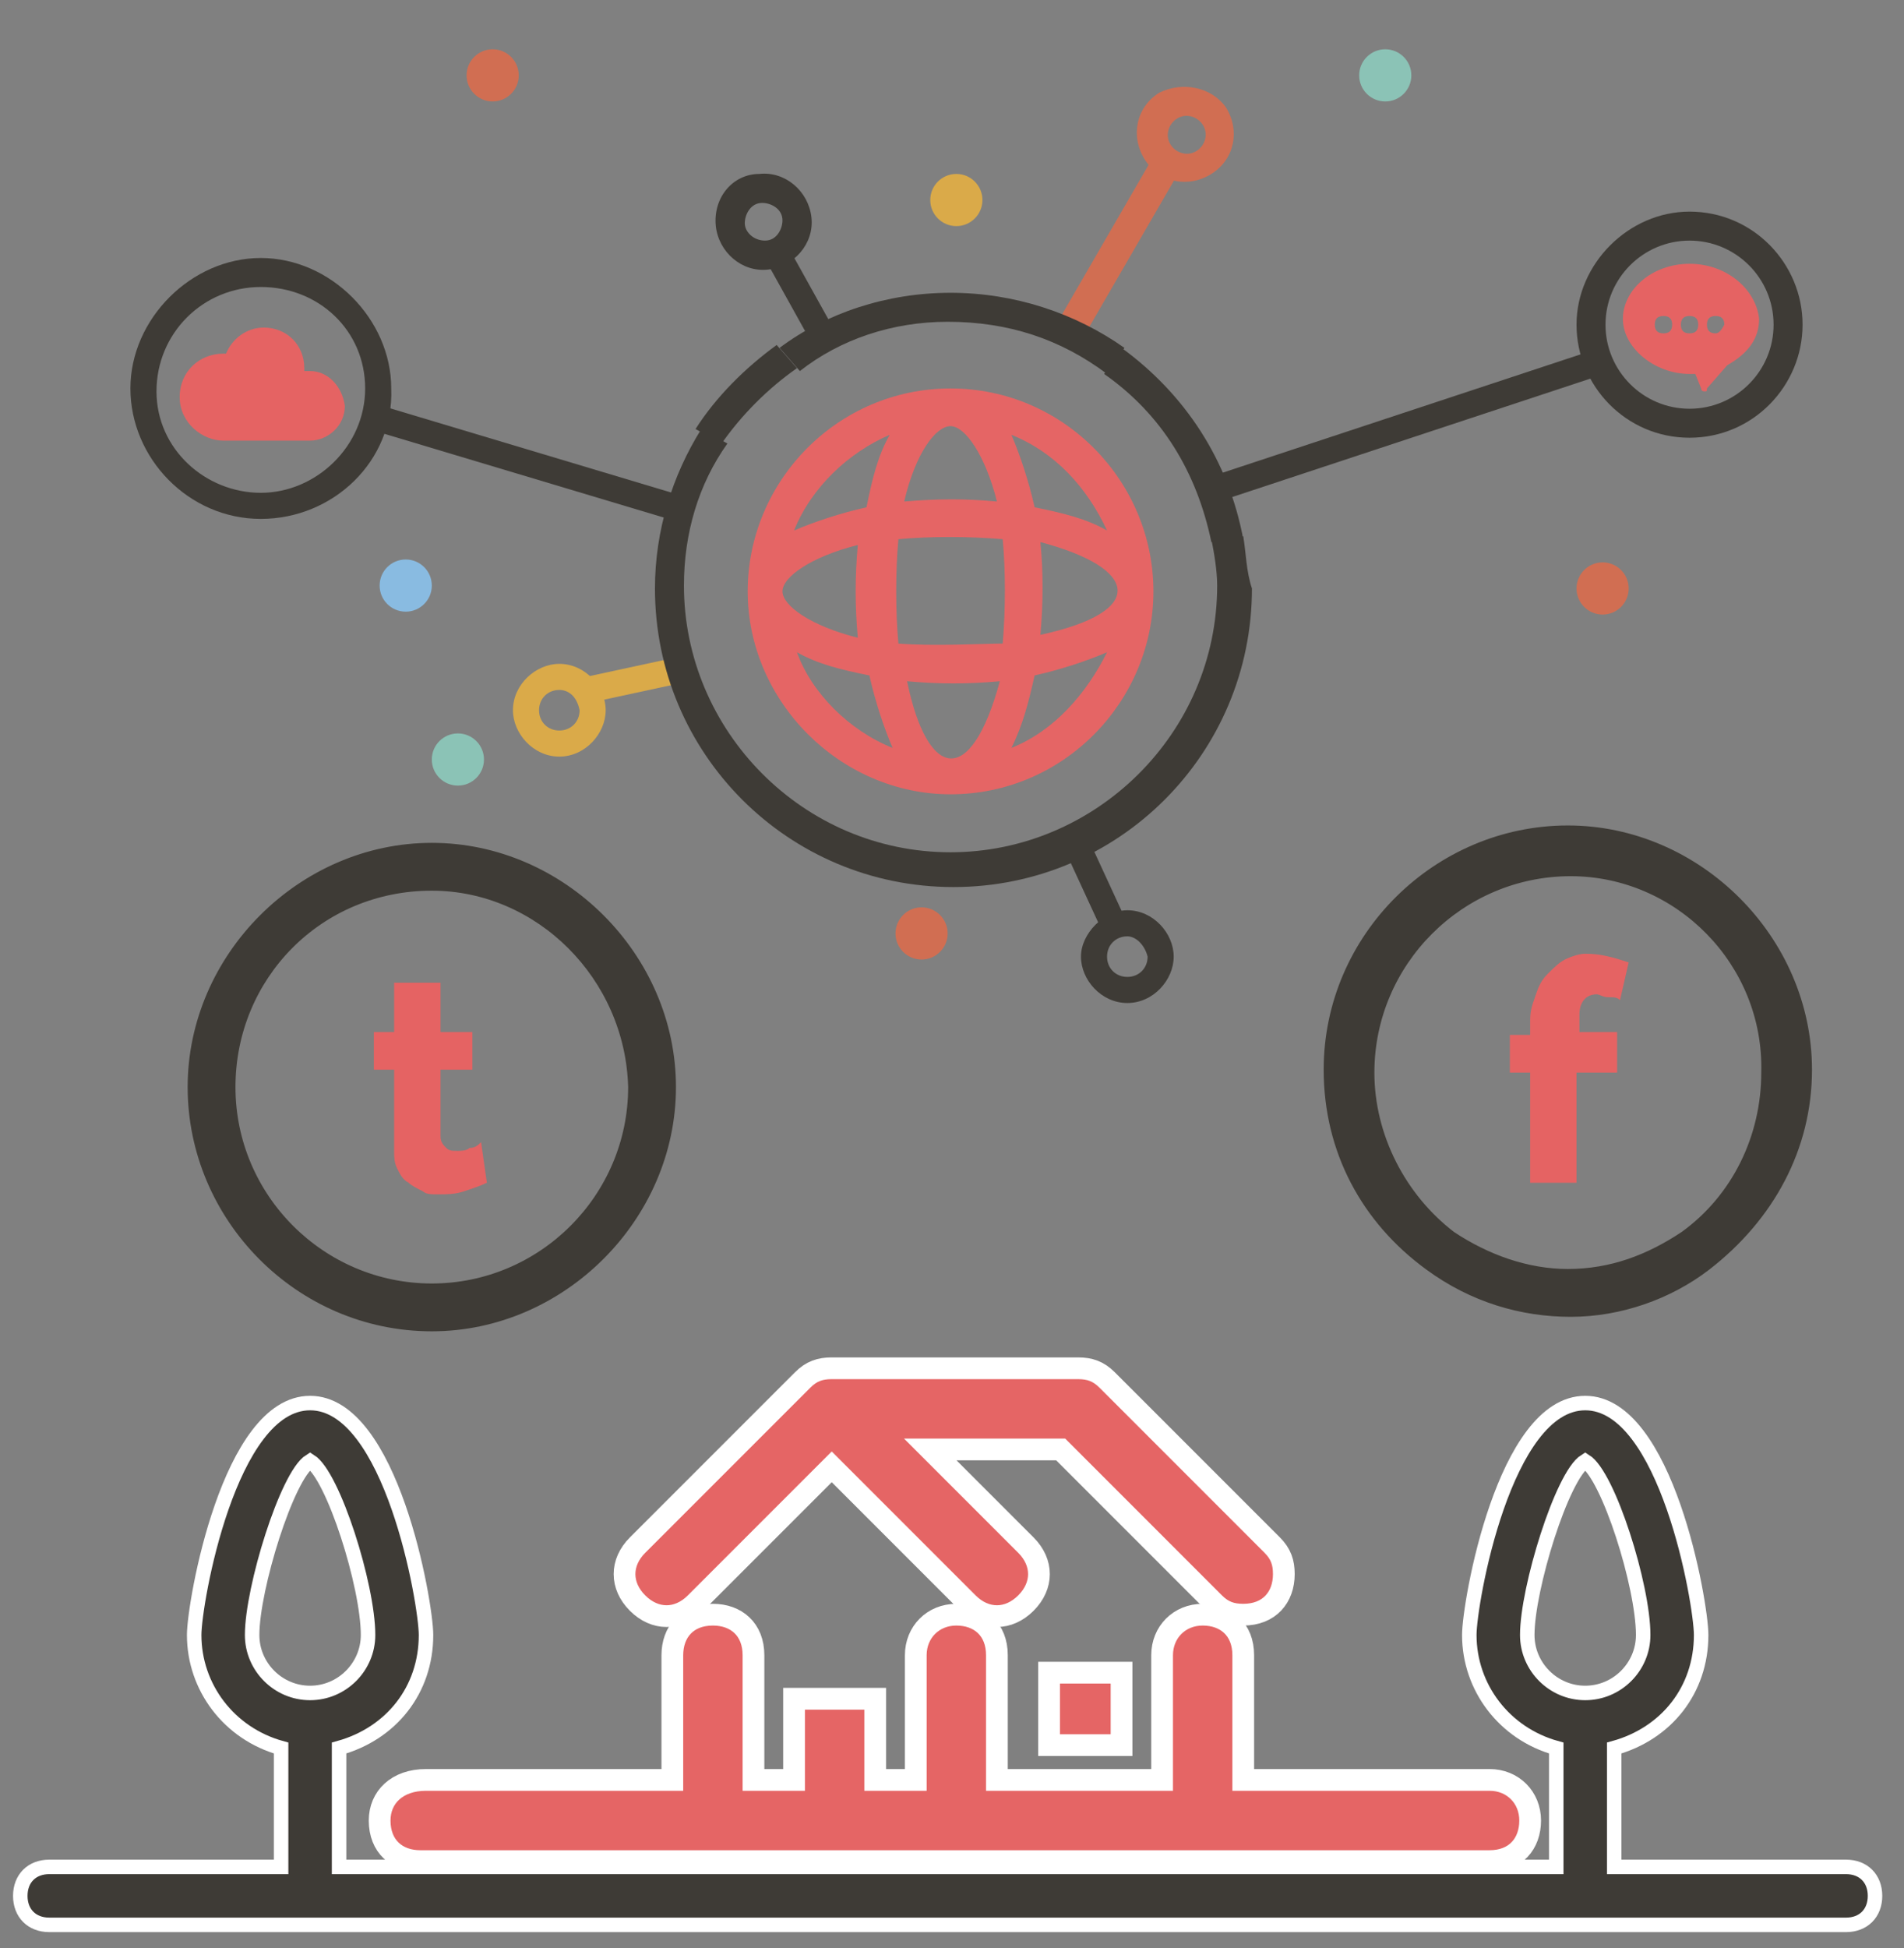 <?xml version="1.0" encoding="utf-8"?>
<!-- Generator: Adobe Illustrator 24.2.1, SVG Export Plug-In . SVG Version: 6.00 Build 0)  -->
<svg version="1.1" id="Layer_1" xmlns="http://www.w3.org/2000/svg" xmlns:xlink="http://www.w3.org/1999/xlink" x="0px" y="0px"
	 viewBox="0 0 65.7 67.2" style="enable-background:new 0 0 65.7 67.2;" xml:space="preserve">
<rect x="0" y="0" width="65.7" height="67.2" fill="#808080" stroke="none"/>
<style type="text/css">
	.st0{fill:#3E3B36;stroke:#FFFFFF;stroke-width:0.5;stroke-miterlimit:10;}
	.st1{fill:#E56565;stroke:#FFFFFF;stroke-width:0.75;stroke-miterlimit:10;}
	.st2{fill:#3E3B36;}
	.st3{fill:#DAAA49;}
	.st4{fill:#89BBE1;}
	.st5{fill:#D16E52;}
	.st6{fill:#8BC3B6;}
	.st7{fill:#E56363;}
	.st8{fill:#E56565;}
	.st9{fill:#3E3B36;stroke:#3E3B36;stroke-width:0.25;stroke-miterlimit:10;}
</style>
<path class="st0" d="M63.7,64.4h-8v-4.1c1.8-0.5,3-2,3-3.9c0-1.1-1.2-8-4-8s-4,6.9-4,8c0,1.8,1.2,3.4,3,3.9v4.1h-42v-4.1
	c1.8-0.5,3-2,3-3.9c0-1.1-1.2-8-4-8s-4,6.9-4,8c0,1.8,1.2,3.4,3,3.9v4.1h-8c-0.6,0-1,0.4-1,1c0,0.6,0.4,1,1,1h62c0.6,0,1-0.4,1-1
	C64.7,64.8,64.3,64.4,63.7,64.4z M52.7,56.4c0-1.6,1.2-5.5,2-6c0.8,0.5,2,4.3,2,6c0,1.1-0.9,2-2,2S52.7,57.5,52.7,56.4z M8.7,56.4
	c0-1.6,1.2-5.5,2-6c0.8,0.5,2,4.3,2,6c0,1.1-0.9,2-2,2S8.7,57.5,8.7,56.4z"/>
<path class="st1" d="M42.9,55.7c0.9,0,1.4-0.6,1.4-1.4c0-0.4-0.1-0.7-0.4-1l-5.7-5.7c-0.3-0.3-0.6-0.4-1-0.4h-8.5
	c-0.4,0-0.7,0.1-1,0.4l-5.7,5.7c-0.6,0.6-0.6,1.4,0,2c0.6,0.6,1.4,0.6,2,0l4.7-4.7l4.7,4.7c0.6,0.6,1.4,0.6,2,0c0.6-0.6,0.6-1.4,0-2
	l0,0L32.1,50h4.5l5.3,5.3C42.2,55.6,42.5,55.7,42.9,55.7z"/>
<rect x="36.2" y="57.7" class="st1" width="2.5" height="2.5"/>
<path class="st1" d="M13.1,62.8c0,0.9,0.6,1.4,1.4,1.4h36.9c0.9,0,1.4-0.6,1.4-1.4s-0.6-1.4-1.4-1.4h-8.5v-4.3
	c0-0.9-0.6-1.4-1.4-1.4s-1.4,0.6-1.4,1.4v4.3h-5.7v-4.3c0-0.9-0.6-1.4-1.4-1.4s-1.4,0.6-1.4,1.4v4.3h-1.4v-2.8h-2.8v2.8h-1.4v-4.3
	c0-0.9-0.6-1.4-1.4-1.4c-0.9,0-1.4,0.6-1.4,1.4v4.3h-8.5C13.7,61.4,13.1,62,13.1,62.8z"/>
<path class="st2" d="M58.3,15.1c-2.2,0-3.9-1.8-3.9-3.9s1.8-3.9,3.9-3.9c2.2,0,3.9,1.8,3.9,3.9S60.5,15.1,58.3,15.1z M58.3,8.3
	c-1.6,0-2.9,1.3-2.9,2.9s1.3,2.9,2.9,2.9s2.9-1.3,2.9-2.9S59.9,8.3,58.3,8.3z"/>
<path class="st2" d="M9,17.9c-2.5,0-4.5-2.1-4.5-4.5S6.6,8.9,9,8.9s4.5,2.1,4.5,4.5C13.6,15.9,11.5,17.9,9,17.9z M9,9.9
	c-2,0-3.6,1.6-3.6,3.6S7.1,17,9,17s3.6-1.6,3.6-3.6S11,9.9,9,9.9z"/>
<path class="st3" d="M19.3,26.1c-0.9,0-1.6-0.8-1.6-1.6c0-0.9,0.8-1.6,1.6-1.6c0.9,0,1.6,0.8,1.6,1.6C20.9,25.3,20.2,26.1,19.3,26.1
	z M19.3,23.8c-0.4,0-0.7,0.3-0.7,0.7c0,0.4,0.3,0.7,0.7,0.7c0.4,0,0.7-0.3,0.7-0.7C19.9,24,19.6,23.8,19.3,23.8z"/>
<ellipse class="st4" cx="14" cy="20.2" rx="0.9" ry="0.9"/>
<ellipse class="st5" cx="31.8" cy="32.2" rx="0.9" ry="0.9"/>
<ellipse class="st5" cx="55.3" cy="20.3" rx="0.9" ry="0.9"/>
<ellipse class="st6" cx="47.8" cy="2.6" rx="0.9" ry="0.9"/>
<ellipse class="st5" cx="17" cy="2.6" rx="0.9" ry="0.9"/>
<circle class="st3" cx="33" cy="6.9" r="0.9"/>
<circle class="st6" cx="15.8" cy="26.2" r="0.9"/>
<path class="st2" d="M38.9,34.6c-0.9,0-1.6-0.8-1.6-1.6s0.8-1.6,1.6-1.6c0.9,0,1.6,0.8,1.6,1.6S39.8,34.6,38.9,34.6z M38.9,32.3
	c-0.4,0-0.7,0.3-0.7,0.7c0,0.4,0.3,0.7,0.7,0.7c0.4,0,0.7-0.3,0.7-0.7C39.5,32.6,39.2,32.3,38.9,32.3z"/>
<rect x="41.4" y="14.3" transform="matrix(0.95 -0.314 0.314 0.95 -2.198 15.908)" class="st2" width="13.8" height="0.9"/>
<rect x="17.7" y="10.5" transform="matrix(0.287 -0.958 0.958 0.287 -2.35 28.766)" class="st2" width="0.9" height="10.9"/>
<rect x="20.2" y="23" transform="matrix(0.978 -0.211 0.211 0.978 -4.462 5.133)" class="st3" width="3.2" height="0.9"/>
<rect x="37.3" y="28.9" transform="matrix(0.908 -0.419 0.419 0.908 -9.271 18.633)" class="st2" width="0.9" height="3.1"/>
<path class="st2" d="M26.2,6c0.9-0.1,1.7,0.6,1.8,1.5c0.1,0.9-0.6,1.7-1.5,1.8c-0.9,0.1-1.7-0.6-1.8-1.5C24.6,6.8,25.3,6,26.2,6z
	 M26.4,8.3c0.4,0,0.6-0.4,0.6-0.7c0-0.4-0.4-0.6-0.7-0.6c-0.4,0-0.6,0.4-0.6,0.7C25.7,8,26,8.3,26.4,8.3z"/>
<rect x="27.1" y="8.5" transform="matrix(0.874 -0.486 0.486 0.874 -1.406 14.698)" class="st2" width="0.9" height="3.1"/>
<path class="st5" d="M42.3,3.7c0.5,0.8,0.3,1.8-0.5,2.3s-1.8,0.3-2.3-0.5c-0.5-0.8-0.3-1.8,0.5-2.3C40.8,2.8,41.8,3,42.3,3.7z
	 M40.4,5c0.2,0.3,0.6,0.4,0.9,0.2c0.3-0.2,0.4-0.6,0.2-0.9c-0.2-0.3-0.6-0.4-0.9-0.2C40.3,4.3,40.2,4.7,40.4,5z"/>
<polygon class="st5" points="40.7,5.9 37.4,11.6 36.5,11.1 39.8,5.4 "/>
<path class="st2" d="M41.8,18.7l1.1-0.1c-0.5-2.7-2-5-4.2-6.6l-0.6,0.9C40.1,14.3,41.3,16.3,41.8,18.7z"/>
<path class="st2" d="M32.7,11.1c2.1,0,3.9,0.6,5.5,1.8l0.6-0.9c-1.7-1.2-3.8-1.9-6-1.9s-4.3,0.7-5.9,1.9l0.7,0.8
	C29,11.7,30.8,11.1,32.7,11.1z"/>
<path class="st2" d="M27.5,12.7l-0.7-0.8c-1.1,0.8-2.1,1.8-2.8,2.9l0.9,0.5C25.6,14.3,26.5,13.4,27.5,12.7z"/>
<path class="st2" d="M42.9,18.5l-1.1,0.1c0.1,0.5,0.2,1.1,0.2,1.6c0,5.1-4.2,9.2-9.2,9.2c-5.1,0-9.2-4.2-9.2-9.2
	c0-1.8,0.5-3.5,1.5-4.9l-0.9-0.5c-1,1.6-1.6,3.5-1.6,5.5c0,5.7,4.6,10.3,10.3,10.3S43.2,26,43.2,20.3C43,19.7,43,19.1,42.9,18.5z"/>
<path class="st7" d="M58.3,9.1C57,9.1,56,10,56,11c0,1,1.1,1.9,2.3,1.9c0.1,0,0.1,0,0.2,0l0.2,0.5c0,0.1,0.1,0.1,0.1,0.1l0,0
	c0.1,0,0.1,0,0.1-0.1l0.7-0.8c0.7-0.4,1.1-0.9,1.1-1.6C60.6,10,59.6,9.1,58.3,9.1z M57.4,11.5c-0.2,0-0.3-0.1-0.3-0.3
	c0-0.2,0.1-0.3,0.3-0.3c0.2,0,0.3,0.1,0.3,0.3C57.7,11.4,57.6,11.5,57.4,11.5z M58.3,11.5c-0.2,0-0.3-0.1-0.3-0.3
	c0-0.2,0.1-0.3,0.3-0.3c0.2,0,0.3,0.1,0.3,0.3C58.6,11.4,58.5,11.5,58.3,11.5z M59.2,11.5c-0.2,0-0.3-0.1-0.3-0.3
	c0-0.2,0.1-0.3,0.3-0.3c0.2,0,0.3,0.1,0.3,0.3C59.4,11.4,59.3,11.5,59.2,11.5z"/>
<g>
	<g>
		<path class="st7" d="M10.7,12.8c-0.1,0-0.1,0-0.2,0c0-0.1,0-0.1,0-0.1c0-0.8-0.6-1.4-1.4-1.4c-0.6,0-1.1,0.4-1.3,0.9
			c-0.1,0-0.1,0-0.1,0c-0.8,0-1.5,0.6-1.5,1.5s0.8,1.5,1.5,1.5h3c0.6,0,1.2-0.5,1.2-1.2C11.8,13.3,11.3,12.8,10.7,12.8z"/>
	</g>
</g>
<path class="st8" d="M32.8,13.4c-3.9,0-7,3.2-7,7s3.2,7,7,7l0,0l0,0l0,0c3.9,0,7-3.2,7-7S36.7,13.4,32.8,13.4z M38.2,18.3
	c-0.7-0.4-1.5-0.6-2.5-0.8c-0.2-0.9-0.5-1.8-0.8-2.5C36.4,15.6,37.5,16.8,38.2,18.3z M35.9,21.9c0.1-1.1,0.1-2.2,0-3.2
	C39.3,19.6,39.6,21.1,35.9,21.9z M31.3,23.5c1.1,0.1,2.1,0.1,3.2,0C33.5,27.2,32,26.9,31.3,23.5z M31,22.2c-0.1-1.1-0.1-2.5,0-3.6
	c1.1-0.1,2.4-0.1,3.6,0c0.1,1.1,0.1,2.4,0,3.6C34,22.2,32.2,22.3,31,22.2z M27,20.4c0-0.5,1-1.2,2.6-1.6c-0.1,1.1-0.1,2.1,0,3.2
	C28,21.6,27,20.9,27,20.4z M32.8,14.7c0.5,0,1.2,1,1.6,2.6c-1.1-0.1-2-0.1-3.2,0C31.6,15.6,32.3,14.7,32.8,14.7z M30.7,15
	c-0.4,0.7-0.6,1.5-0.8,2.5c-0.9,0.2-1.8,0.5-2.5,0.8C28,16.8,29.3,15.6,30.7,15z M27.5,22.5c0.7,0.4,1.5,0.6,2.5,0.8
	c0.2,0.9,0.5,1.8,0.8,2.5C29.3,25.2,28,23.9,27.5,22.5z M34.9,25.8c0.4-0.8,0.6-1.6,0.8-2.5c0.9-0.2,1.8-0.5,2.5-0.8
	C37.5,23.9,36.4,25.2,34.9,25.8z"/>
<path class="st7" d="M16.8,40.8c-0.2,0.1-0.5,0.2-0.8,0.3c-0.3,0.1-0.6,0.1-0.9,0.1c-0.2,0-0.4,0-0.5-0.1c-0.2-0.1-0.4-0.2-0.5-0.3
	c-0.2-0.1-0.3-0.3-0.4-0.5c-0.1-0.2-0.1-0.4-0.1-0.6v-2.8h-0.7v-1.3h0.7v-1.7h1.6v1.7h1.1v1.3h-1.1v2.3c0,0.2,0.1,0.3,0.2,0.4
	c0.1,0.1,0.2,0.1,0.4,0.1c0.1,0,0.3,0,0.4-0.1c0.2,0,0.3-0.1,0.4-0.2L16.8,40.8z"/>
<path class="st7" d="M52.8,40.8V37h-0.7v-1.3h0.7v-0.5c0-0.4,0.1-0.6,0.2-0.9c0.1-0.3,0.2-0.5,0.4-0.7c0.2-0.2,0.4-0.4,0.6-0.5
	c0.2-0.1,0.5-0.2,0.7-0.2c0.5,0,0.9,0.1,1.5,0.3l-0.3,1.3c-0.1-0.1-0.2-0.1-0.4-0.1c-0.2,0-0.3-0.1-0.4-0.1c-0.4,0-0.6,0.3-0.6,0.7
	v0.6h1.3V37h-1.4v3.8H52.8L52.8,40.8z"/>
<g>
	<path class="st9" d="M54.2,45.3c-1.7,0-3.4-0.5-4.9-1.6c-2.2-1.6-3.5-4-3.5-6.8c0-4.6,3.8-8.3,8.3-8.3s8.3,3.8,8.3,8.3
		c0,2.7-1.3,5.1-3.5,6.8C57.6,44.7,55.9,45.3,54.2,45.3z M54.2,30.1c-3.8,0-6.9,3.1-6.9,6.9c0,2.2,1.1,4.3,2.8,5.6
		c1.2,0.8,2.6,1.3,4,1.3c1.5,0,2.8-0.5,4-1.3c1.8-1.3,2.8-3.4,2.8-5.6C61,33.2,57.9,30.1,54.2,30.1z"/>
</g>
<g>
	<path class="st9" d="M14.9,45.8c-4.6,0-8.3-3.8-8.3-8.3s3.8-8.3,8.3-8.3s8.3,3.8,8.3,8.3S19.4,45.8,14.9,45.8z M14.9,30.6
		C11,30.6,8,33.7,8,37.5c0,3.8,3.1,6.9,6.9,6.9s6.9-3.1,6.9-6.9C21.7,33.7,18.6,30.6,14.9,30.6z"/>
</g>
</svg>
